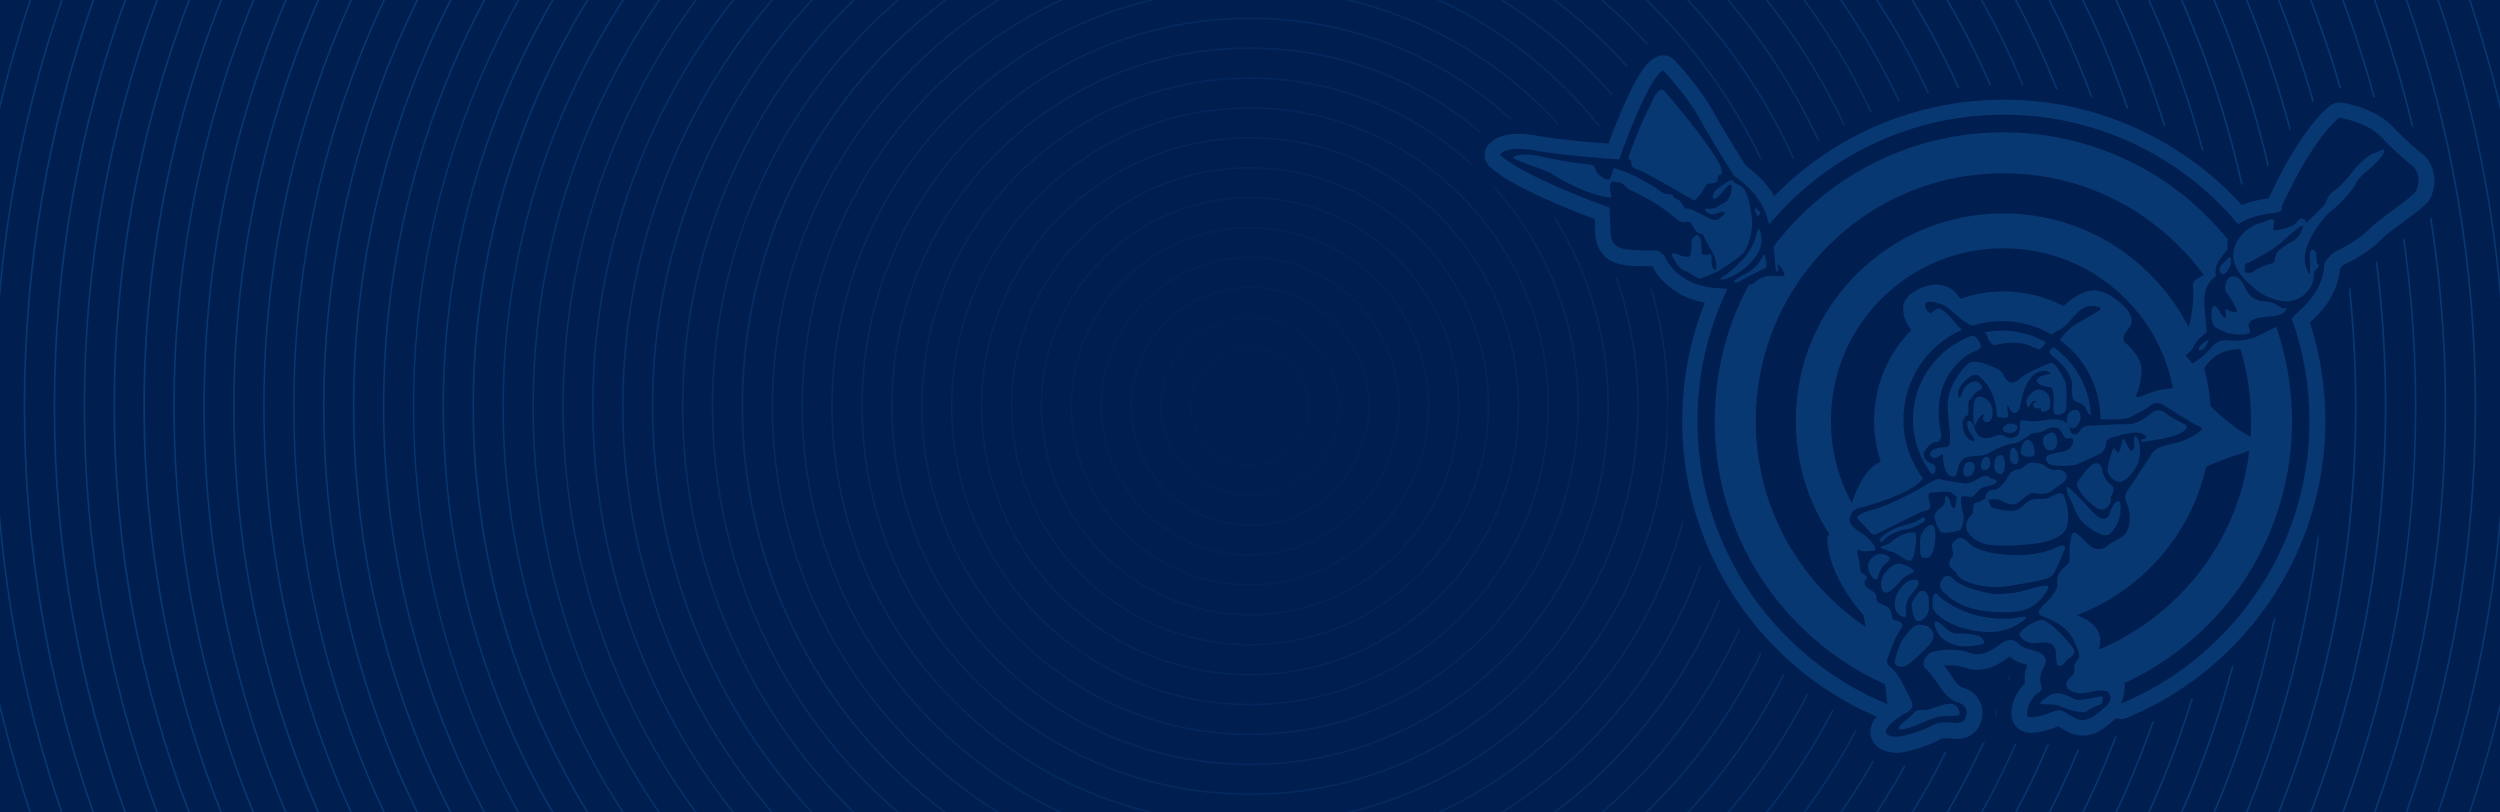 <?xml version="1.0" encoding="utf-8"?>
<!-- Generator: Adobe Illustrator 27.8.1, SVG Export Plug-In . SVG Version: 6.00 Build 0)  -->
<svg version="1.1" id="Layer_1" xmlns="http://www.w3.org/2000/svg" xmlns:xlink="http://www.w3.org/1999/xlink" x="0px" y="0px"
	 viewBox="0 0 1600 520" style="enable-background:new 0 0 1600 520;" xml:space="preserve">
<style type="text/css">
	.st0{fill:#011E51;}
	.st1{fill:url(#SVGID_1_);}
	.st2{fill:#083872;}
</style>
<rect class="st0" width="1600" height="520"/>
<radialGradient id="SVGID_1_" cx="800" cy="260" r="594.811" gradientUnits="userSpaceOnUse">
	<stop  offset="0" style="stop-color:#011E51"/>
	<stop  offset="1" style="stop-color:#083872"/>
</radialGradient>
<path class="st1" d="M800,164.3c-52.8,0-95.7,42.9-95.7,95.7c0,52.8,42.9,95.7,95.7,95.7s95.7-42.9,95.7-95.7
	C895.7,207.2,852.8,164.3,800,164.3z M800,354.7c-52.2,0-94.7-42.5-94.7-94.7c0-52.2,42.5-94.7,94.7-94.7s94.7,42.5,94.7,94.7
	C894.7,312.2,852.2,354.7,800,354.7z M800,145.2c-63.3,0-114.8,51.5-114.8,114.8c0,63.3,51.5,114.8,114.8,114.8
	c63.3,0,114.8-51.5,114.8-114.8C914.8,196.7,863.3,145.2,800,145.2z M800,373.8c-62.8,0-113.8-51.1-113.8-113.8
	S737.2,146.2,800,146.2S913.8,197.2,913.8,260S862.8,373.8,800,373.8z M1048.8,260c0-66.5-25.9-128.9-72.9-175.9
	c-47-47-109.5-72.9-175.9-72.9c-66.5,0-128.9,25.9-175.9,72.9c-47,47-72.9,109.5-72.9,175.9c0,66.5,25.9,128.9,72.9,175.9
	s109.5,72.9,175.9,72.9c66.5,0,128.9-25.9,175.9-72.9S1048.8,326.5,1048.8,260z M800,507.8c-66.2,0-128.4-25.8-175.2-72.6
	c-46.8-46.8-72.6-109-72.6-175.2S578,131.6,624.8,84.8C671.6,38,733.8,12.2,800,12.2S928.4,38,975.2,84.8s72.6,109,72.6,175.2
	s-25.8,128.4-72.6,175.2C928.4,482,866.2,507.8,800,507.8z M800,183.4c-42.2,0-76.6,34.3-76.6,76.6s34.3,76.6,76.6,76.6
	s76.6-34.3,76.6-76.6S842.2,183.4,800,183.4z M800,335.6c-41.7,0-75.6-33.9-75.6-75.6s33.9-75.6,75.6-75.6
	c41.7,0,75.6,33.9,75.6,75.6S841.7,335.6,800,335.6z M962.4,97.6C919,54.2,861.4,30.3,800,30.3S681,54.2,637.6,97.6
	C594.2,141,570.3,198.6,570.3,260c0,61.4,23.9,119,67.3,162.4c43.4,43.4,101.1,67.3,162.4,67.3s119-23.9,162.4-67.3
	s67.3-101.1,67.3-162.4C1029.7,198.6,1005.8,141,962.4,97.6z M961.7,421.7c-43.2,43.2-100.6,67-161.7,67s-118.5-23.8-161.7-67
	c-43.2-43.2-67-100.6-67-161.7s23.8-118.5,67-161.7c43.2-43.2,100.6-67,161.7-67s118.5,23.8,161.7,67s67,100.6,67,161.7
	S1004.9,378.5,961.7,421.7z M597.7,462.3C622,486.6,650,506,680.3,520h-2.4c-29.7-14-57-33.1-80.9-57
	c-54.2-54.2-84.1-126.3-84.1-203S542.8,111.2,597,57c23.9-23.9,51.2-43,80.9-57h2.4C650,14,622,33.4,597.7,57.7
	c-54,54-83.8,125.9-83.8,202.3S543.7,408.3,597.7,462.3z M800,126c-73.9,0-134,60.1-134,134s60.1,134,134,134s134-60.1,134-134
	S873.9,126,800,126z M800,393c-73.3,0-133-59.7-133-133c0-73.3,59.7-133,133-133c73.3,0,133,59.7,133,133
	C933,333.3,873.3,393,800,393z M989.5,449.5c-34.8,34.8-77.6,58.9-124.2,70.5h-4.3c48-11.2,92.1-35.5,127.8-71.2
	c50.4-50.4,78.2-117.5,78.2-188.8c0-71.3-27.8-138.4-78.2-188.8C953,35.5,909,11.2,860.9,0h4.3c46.6,11.6,89.4,35.7,124.2,70.5
	c50.6,50.6,78.5,117.9,78.5,189.5S1040.1,398.9,989.5,449.5z M800,68.6c-105.5,0-191.4,85.9-191.4,191.4
	c0,105.5,85.9,191.4,191.4,191.4c105.5,0,191.4-85.9,191.4-191.4C991.4,154.5,905.5,68.6,800,68.6z M800,450.4
	c-105,0-190.4-85.4-190.4-190.4C609.6,155,695,69.6,800,69.6c105,0,190.4,85.4,190.4,190.4C990.4,365,905,450.4,800,450.4z
	 M800,106.9c-84.4,0-153.1,68.7-153.1,153.1c0,84.4,68.7,153.1,153.1,153.1c84.4,0,153.1-68.7,153.1-153.1
	C953.1,175.6,884.4,106.9,800,106.9z M800,412.1c-83.9,0-152.1-68.2-152.1-152.1S716.1,107.9,800,107.9S952.1,176.1,952.1,260
	S883.9,412.1,800,412.1z M800,87.7c-95,0-172.3,77.3-172.3,172.3S705,432.3,800,432.3S972.3,355,972.3,260S895,87.7,800,87.7z
	 M800,431.3c-94.4,0-171.3-76.8-171.3-171.3c0-94.4,76.8-171.3,171.3-171.3c94.4,0,171.3,76.8,171.3,171.3
	C971.3,354.4,894.4,431.3,800,431.3z M800,49.5c-116.1,0-210.5,94.4-210.5,210.5c0,116.1,94.5,210.5,210.5,210.5
	s210.5-94.4,210.5-210.5C1010.5,143.9,916.1,49.5,800,49.5z M800,469.5c-115.5,0-209.5-94-209.5-209.5S684.5,50.5,800,50.5
	s209.5,94,209.5,209.5S915.5,469.5,800,469.5z M1431.6,260c0,85.3-16.7,168-49.6,245.9c-2,4.7-4.1,9.5-6.2,14.1h-1.1
	c2.2-4.8,4.3-9.7,6.4-14.5c32.9-77.7,49.6-160.3,49.6-245.5c0-85.1-16.7-167.7-49.6-245.5c-2.1-4.9-4.2-9.7-6.4-14.5h1.1
	c2.1,4.7,4.2,9.4,6.2,14.1C1414.9,92,1431.6,174.7,1431.6,260z M218.9,505.5c2.1,4.9,4.2,9.7,6.4,14.5h-1.1
	c-2.1-4.7-4.2-9.4-6.2-14.1C185.1,428,168.4,345.3,168.4,260c0-85.3,16.7-168,49.6-245.9c2-4.7,4.1-9.5,6.2-14.1h1.1
	c-2.2,4.8-4.3,9.7-6.4,14.5C186,92.3,169.4,174.9,169.4,260C169.4,345.1,186,427.7,218.9,505.5z M236.6,498c3.1,7.4,6.4,14.7,9.8,22
	h-1.1c-3.3-7.1-6.6-14.3-9.6-21.6c-31.9-75.5-48.1-155.7-48.1-238.4c0-82.7,16.2-162.9,48.1-238.4c3.1-7.3,6.3-14.5,9.6-21.6h1.1
	c-3.4,7.2-6.7,14.6-9.8,22c-31.9,75.4-48.1,155.5-48.1,238C188.5,342.6,204.7,422.6,236.6,498z M1412.5,260
	c0,82.7-16.2,162.9-48.1,238.4c-3.1,7.3-6.3,14.5-9.6,21.6h-1.1c3.4-7.2,6.7-14.6,9.8-22c31.9-75.4,48.1-155.5,48.1-238
	c0-82.6-16.2-162.6-48.1-238c-3.1-7.4-6.4-14.7-9.8-22h1.1c3.3,7.1,6.6,14.3,9.6,21.6C1396.3,97.1,1412.5,177.3,1412.5,260z
	 M201.3,512.9c1,2.4,2,4.7,3,7.1h-1.1c-1-2.2-1.9-4.5-2.9-6.7c-33.9-80.2-51.1-165.5-51.1-253.3c0-87.9,17.2-173.1,51.1-253.3
	c0.9-2.2,1.9-4.5,2.9-6.7h1.1c-1,2.4-2,4.7-3,7.1c-33.9,80.1-51.1,165.2-51.1,252.9C150.2,347.7,167.4,432.8,201.3,512.9z
	 M800,202.6c-31.7,0-57.4,25.8-57.4,57.4c0,31.7,25.8,57.4,57.4,57.4c31.7,0,57.4-25.8,57.4-57.4C857.4,228.3,831.7,202.6,800,202.6
	z M800,316.4c-31.1,0-56.4-25.3-56.4-56.4s25.3-56.4,56.4-56.4s56.4,25.3,56.4,56.4S831.1,316.4,800,316.4z M1450.8,260
	c0,87.9-17.2,173.1-51.1,253.3c-0.9,2.2-1.9,4.5-2.9,6.7h-1.1c1-2.4,2-4.7,3-7.1c33.9-80.1,51.1-165.2,51.1-252.9
	c0-87.7-17.2-172.8-51.1-252.9c-1-2.4-2-4.7-3-7.1h1.1c1,2.2,1.9,4.5,2.9,6.7C1433.6,86.9,1450.8,172.1,1450.8,260z M19.9,0
	C12.2,23,5.6,46.4,0,70v-4.3C5.4,43.5,11.7,21.6,18.9,0H19.9z M1580.1,520c7.7-23,14.3-46.4,19.9-70v4.3
	c-5.4,22.1-11.7,44-18.9,65.6H1580.1z M1560.9,0c20,58.3,33,118.6,39.1,180.1v11c-5.5-65.4-18.9-129.3-40.1-191.1H1560.9z
	 M1393.4,260c0,80.1-15.7,157.8-46.6,231c-4.2,9.8-8.6,19.5-13.2,29h-1.1c4.7-9.7,9.2-19.5,13.4-29.4c30.9-73,46.5-150.6,46.5-230.6
	c0-80-15.7-157.5-46.5-230.6c-4.2-10-8.7-19.8-13.4-29.4h1.1c4.6,9.5,9.1,19.2,13.2,29C1377.7,102.2,1393.4,179.9,1393.4,260z
	 M557.1,502.9c5.9,5.9,12.1,11.6,18.4,17.1h-1.5c-6-5.2-11.9-10.7-17.6-16.4C491.3,438.5,455.5,352,455.5,260
	c0-92,35.8-178.5,100.9-243.6c5.7-5.7,11.6-11.1,17.6-16.4h1.5c-6.3,5.5-12.4,11.1-18.4,17.1C492.2,82,456.5,168.2,456.5,260
	S492.2,438,557.1,502.9z M611.2,448.8C647,484.5,691,508.8,739.1,520h-4.3c-46.6-11.6-89.4-35.7-124.2-70.5
	C559.9,398.9,532,331.6,532,260s27.9-138.9,78.5-189.5C645.4,35.7,688.1,11.6,734.7,0h4.3C691,11.2,647,35.5,611.2,71.2
	C560.8,121.6,533,188.7,533,260C533,331.3,560.8,398.3,611.2,448.8z M800,221.7c-21.1,0-38.3,17.2-38.3,38.3s17.2,38.3,38.3,38.3
	s38.3-17.2,38.3-38.3S821.1,221.7,800,221.7z M800,297.3c-20.6,0-37.3-16.7-37.3-37.3c0-20.6,16.7-37.3,37.3-37.3
	c20.6,0,37.3,16.7,37.3,37.3C837.3,280.6,820.6,297.3,800,297.3z M1144.5,260c0,92-35.8,178.5-100.9,243.6
	c-5.7,5.7-11.6,11.1-17.6,16.4h-1.5c6.3-5.5,12.4-11.1,18.4-17.1c64.9-64.9,100.6-151.2,100.6-242.9c0-91.8-35.7-178-100.6-242.9
	c-5.9-5.9-12.1-11.6-18.4-17.1h1.5c6,5.2,11.9,10.7,17.6,16.4C1108.7,81.5,1144.5,168,1144.5,260z M271.8,483.1
	c5.3,12.5,11,24.8,17.2,36.9h-1.1c-6.1-11.9-11.7-24.1-17-36.5c-29.9-70.8-45.1-146-45.1-223.5c0-77.5,15.2-152.7,45.1-223.5
	c5.2-12.4,10.9-24.6,17-36.5h1.1c-6.1,12.1-11.9,24.3-17.2,36.9c-29.9,70.7-45,145.7-45,223.1S241.9,412.5,271.8,483.1z M1374.2,260
	c0,77.5-15.2,152.7-45.1,223.5c-5.2,12.4-10.9,24.6-17,36.5h-1.1c6.1-12.1,11.9-24.3,17.2-36.9c29.9-70.7,45-145.7,45-223.1
	c0-77.4-15.2-152.5-45-223.1c-5.3-12.5-11-24.8-17.2-36.9h1.1c6.1,11.9,11.7,24.1,17,36.5C1359,107.3,1374.2,182.5,1374.2,260z
	 M543.6,516.4c1.2,1.2,2.4,2.4,3.6,3.6h-1.4c-1-1-2-1.9-2.9-2.8c-33.4-33.4-59.6-72.3-77.9-115.6c-19-44.8-28.6-92.5-28.6-141.6
	s9.6-96.7,28.6-141.6c18.3-43.3,44.5-82.2,77.9-115.6c1-1,1.9-1.9,2.9-2.8h1.4c-1.2,1.2-2.4,2.4-3.6,3.6
	c-33.3,33.3-59.5,72.1-77.7,115.3c-18.9,44.7-28.5,92.2-28.5,141.2s9.6,96.5,28.5,141.2C484.1,444.4,510.2,483.1,543.6,516.4z
	 M254.2,490.6c4.2,10,8.7,19.8,13.4,29.4h-1.1c-4.6-9.5-9.1-19.2-13.2-29c-30.9-73.2-46.6-150.9-46.6-231
	c0-80.1,15.7-157.8,46.6-231c4.2-9.8,8.6-19.5,13.2-29h1.1c-4.7,9.7-9.2,19.5-13.4,29.4c-30.9,73-46.5,150.6-46.5,230.6
	C207.6,340,223.3,417.5,254.2,490.6z M1135.1,401.6c-18.3,43.3-44.5,82.2-77.9,115.6c-1,1-1.9,1.9-2.9,2.8h-1.4
	c1.2-1.2,2.4-2.4,3.6-3.6c33.3-33.3,59.5-72.1,77.7-115.3c18.9-44.7,28.5-92.2,28.5-141.2s-9.6-96.5-28.5-141.2
	c-18.3-43.2-44.4-82-77.7-115.3c-1.2-1.2-2.4-2.4-3.6-3.6h1.4c1,1,2,1.9,2.9,2.8c33.4,33.4,59.6,72.3,77.9,115.6
	c19,44.8,28.6,92.5,28.6,141.6S1154.1,356.7,1135.1,401.6z M1016.5,476.5c-16.7,16.7-35,31.2-54.5,43.5h-1.9
	c20-12.4,38.7-27.1,55.7-44.2c57.7-57.7,89.4-134.3,89.4-215.8s-31.8-158.2-89.4-215.8c-17-17-35.7-31.8-55.7-44.2h1.9
	c19.5,12.2,37.8,26.7,54.5,43.5c57.8,57.8,89.7,134.7,89.7,216.5C1106.2,341.8,1074.4,418.7,1016.5,476.5z M1508.2,260
	c0,89.9-16.6,177.3-49.3,260h-1.1c32.7-82.7,49.3-170.1,49.3-260c0-89.9-16.6-177.3-49.3-260h1.1
	C1491.6,82.7,1508.2,170.1,1508.2,260z M92.8,260c0,89.9,16.6,177.3,49.3,260h-1.1c-32.7-82.7-49.3-170.1-49.3-260
	c0-89.9,16.6-177.3,49.3-260h1.1C109.4,82.7,92.8,170.1,92.8,260z M73.7,260c0,89.8,16.1,177.1,47.9,260h-1.1
	c-31.8-82.9-47.9-170.2-47.9-260c0-89.8,16.1-177.1,47.9-260h1.1C89.8,82.9,73.7,170.2,73.7,260z M1527.3,260
	c0,89.8-16.1,177.1-47.9,260h-1.1c31.8-82.9,47.9-170.2,47.9-260c0-89.8-16.1-177.1-47.9-260h1.1
	C1511.2,82.9,1527.3,170.2,1527.3,260z M1489.1,260c0,90-17.1,177.5-50.7,260h-1.1c33.7-82.5,50.8-170,50.8-260
	c0-90-17.1-177.5-50.8-260h1.1C1472,82.5,1489.1,170,1489.1,260z M111.9,260c0,90,17.1,177.5,50.8,260h-1.1
	c-33.7-82.5-50.7-170-50.7-260S128,82.5,161.7,0h1.1C129,82.5,111.9,170,111.9,260z M131.1,260c0,90.2,17.6,177.6,52.4,260h-1.1
	c-34.7-82.4-52.3-169.8-52.3-260c0-90.2,17.6-177.6,52.3-260h1.1C148.7,82.4,131.1,169.8,131.1,260z M54.5,260
	c0,89.7,15.7,177,46.6,260h-1.1c-30.9-83-46.5-170.3-46.5-260c0-89.7,15.6-177,46.5-260h1.1C70.2,83,54.5,170.3,54.5,260z
	 M1311.5,476.1c-6.3,15-13.3,29.7-20.9,43.9h-1.1c7.7-14.4,14.7-29.2,21.1-44.3c28.9-68.3,43.5-140.9,43.5-215.7
	c0-74.8-14.6-147.4-43.5-215.7c-6.4-15.1-13.4-29.9-21.1-44.3h1.1c7.6,14.3,14.5,28.9,20.9,43.9c28.9,68.4,43.6,141.1,43.6,216.1
	C1355.1,334.9,1340.4,407.6,1311.5,476.1z M1469.9,260c0,90.2-17.6,177.6-52.3,260h-1.1c34.8-82.4,52.4-169.8,52.4-260
	c0-90.2-17.6-177.6-52.4-260h1.1C1452.3,82.4,1469.9,169.8,1469.9,260z M1565.6,260c0,89.6-15.2,176.9-45.3,260h-1.1
	c30.1-83.1,45.3-170.4,45.3-260s-15.2-176.9-45.3-260h1.1C1550.4,83.1,1565.6,170.4,1565.6,260z M0,328.9
	C5.5,394.2,18.9,458.2,40.1,520h-1.1C19.1,461.7,6,401.4,0,339.9V328.9z M1546.5,260c0,89.7-15.6,177-46.5,260h-1.1
	c30.9-83,46.6-170.3,46.6-260c0-89.7-15.7-177-46.6-260h1.1C1530.8,83,1546.5,170.3,1546.5,260z M0,450c5.6,23.6,12.2,46.9,19.9,70
	h-1.1C11.7,498.4,5.4,476.5,0,454.4V450z M1600,65.6V70c-5.6-23.6-12.2-46.9-19.9-70h1.1C1588.3,21.6,1594.6,43.5,1600,65.6z
	 M40.1,0C18.9,61.8,5.5,125.8,0,191.1v-11C6,118.6,19.1,58.3,39.1,0H40.1z M1559.9,520c21.2-61.8,34.6-125.8,40.1-191.1v11
	c-6,61.5-19.1,121.8-39.1,180.1H1559.9z M289.5,475.7c6.4,15.1,13.4,29.9,21.1,44.3h-1.1c-7.6-14.3-14.5-28.9-20.9-43.9
	c-28.9-68.4-43.6-141.1-43.6-216.1c0-74.9,14.7-147.6,43.6-216.1c6.3-15,13.3-29.7,20.9-43.9h1.1c-7.7,14.4-14.7,29.2-21.1,44.3
	c-28.9,68.3-43.5,140.9-43.5,215.7C245.9,334.8,260.6,407.4,289.5,475.7z M35.4,260c0,89.6,15.2,176.9,45.3,260h-1.1
	c-30.1-83.1-45.3-170.4-45.3-260c0-89.6,15.2-176.9,45.3-260h1.1C50.6,83.1,35.4,170.4,35.4,260z M16.2,260
	c0,89.5,14.8,176.7,44.1,260h-1.1c-29.3-83.3-44.1-170.5-44.1-260c0-89.5,14.8-176.7,44.1-260h1.1C31.1,83.3,16.2,170.5,16.2,260z
	 M1584.8,260c0,89.5-14.8,176.7-44.1,260h-1.1c29.3-83.3,44.1-170.5,44.1-260c0-89.5-14.8-176.7-44.1-260h1.1
	C1569.9,83.3,1584.8,170.5,1584.8,260z M1223.3,438.8c-12.1,28.7-27,55.8-44.5,81.2h-1.2c17.6-25.5,32.6-52.8,44.8-81.6
	c23.9-56.5,36-116.5,36-178.4s-12.1-121.9-36-178.4c-12.2-28.8-27.2-56.1-44.8-81.6h1.2c17.5,25.4,32.3,52.5,44.5,81.2
	c24,56.6,36.1,116.8,36.1,178.8S1247.2,382.2,1223.3,438.8z M1170.4,416.5c-16,37.7-37.4,72.4-63.8,103.5h-1.3
	c26.6-31.2,48.2-66,64.2-103.9c20.9-49.4,31.5-101.9,31.5-156.1s-10.6-106.6-31.5-156.1c-16-37.9-37.6-72.8-64.2-103.9h1.3
	c26.4,31.1,47.9,65.8,63.8,103.5c21,49.6,31.6,102.2,31.6,156.5S1191.3,366.9,1170.4,416.5z M430.6,416.1
	c16,37.9,37.6,72.8,64.2,103.9h-1.3c-26.4-31.1-47.9-65.8-63.8-103.5c-21-49.6-31.6-102.2-31.6-156.5s10.6-106.9,31.6-156.5
	C445.6,65.8,467,31.1,493.5,0h1.3c-26.6,31.2-48.2,66-64.2,103.9c-20.9,49.4-31.5,101.9-31.5,156.1S409.7,366.6,430.6,416.1z
	 M1152.7,409c-17.4,41-41.5,78.3-71.8,111h-1.4c30.5-32.8,54.8-70.2,72.2-111.4c19.9-47.1,30-97.1,30-148.6s-10.1-101.5-30-148.6
	c-17.4-41.2-41.7-78.6-72.2-111.4h1.4c30.3,32.7,54.4,69.9,71.8,111c20,47.2,30.1,97.3,30.1,149S1172.7,361.8,1152.7,409z
	 M1188,423.9c-14.6,34.6-33.6,66.8-56.7,96.1h-1.3c23.2-29.4,42.4-61.7,57.1-96.5c21.9-51.8,33-106.8,33-163.5s-11.1-111.7-33-163.5
	c-14.7-34.8-33.8-67.1-57.1-96.5h1.3c23.1,29.3,42.1,61.5,56.7,96.1c22,51.9,33.1,107.1,33.1,163.9S1210,372,1188,423.9z
	 M412.9,423.5c14.7,34.8,33.8,67.1,57.1,96.5h-1.3c-23.1-29.3-42.1-61.5-56.7-96.1C390,372,378.9,316.8,378.9,260S390,148,412,96.1
	c14.6-34.6,33.6-66.8,56.7-96.1h1.3c-23.2,29.4-42.4,61.7-57.1,96.5c-21.9,51.8-33,106.8-33,163.5S391,371.7,412.9,423.5z
	 M395.3,431c13.4,31.7,30.4,61.5,50.7,89h-1.2c-20.1-27.4-37-57.1-50.3-88.6c-23-54.3-34.6-111.9-34.6-171.4s11.6-117.1,34.6-171.4
	c13.4-31.6,30.2-61.2,50.3-88.6h1.2c-20.3,27.5-37.2,57.3-50.7,89c-22.9,54.1-34.5,111.7-34.5,171S372.4,376.8,395.3,431z
	 M448.2,408.6c17.4,41.2,41.7,78.6,72.2,111.4h-1.4c-30.3-32.7-54.4-69.9-71.8-111c-20-47.2-30.1-97.3-30.1-149s10.1-101.8,30.1-149
	c17.4-41,41.5-78.3,71.8-111h1.4c-30.5,32.8-54.8,70.2-72.2,111.4c-19.9,47.1-30,97.1-30,148.6S428.3,361.5,448.2,408.6z
	 M570.6,489.4c11.1,11.1,22.9,21.3,35.3,30.6h-1.7c-12-9.1-23.5-19.1-34.4-29.9c-61.5-61.5-95.3-143.2-95.3-230.1
	s33.8-168.6,95.3-230.1C580.8,19.1,592.3,9.1,604.3,0h1.7c-12.4,9.3-24.2,19.5-35.3,30.6c-61.3,61.3-95,142.7-95,229.4
	C475.6,346.6,509.4,428.1,570.6,489.4z M1293.8,468.6c-7.5,17.6-15.8,34.8-25,51.4h-1.1c9.3-16.7,17.7-34,25.3-51.8
	c27.9-65.9,42-136,42-208.2s-14.1-142.3-42-208.2c-7.5-17.8-15.9-35-25.3-51.8h1.1c9.2,16.6,17.6,33.8,25,51.4
	c27.9,66.1,42.1,136.3,42.1,208.6C1335.9,332.4,1321.8,402.5,1293.8,468.6z M1030.1,490.1c-10.9,10.9-22.3,20.8-34.4,29.9h-1.7
	c12.4-9.3,24.2-19.5,35.3-30.6c61.3-61.3,95-142.7,95-229.4c0-86.6-33.7-168.1-95-229.4c-11.1-11.1-22.9-21.3-35.3-30.6h1.7
	c12,9.1,23.5,19.1,34.4,29.9c61.5,61.5,95.3,143.2,95.3,230.1S1091.5,428.6,1030.1,490.1z M584.2,475.8c17,17,35.7,31.8,55.7,44.2
	H638c-19.5-12.2-37.8-26.7-54.5-43.5c-57.8-57.8-89.7-134.7-89.7-216.5c0-81.8,31.9-158.7,89.7-216.5c16.7-16.7,35-31.2,54.5-43.5
	h1.9c-20,12.4-38.7,27.1-55.7,44.2c-57.7,57.7-89.4,134.3-89.4,215.8S526.5,418.2,584.2,475.8z M1258.5,453.7
	c-9.7,23-21.1,45.2-34.1,66.3h-1.2c13.1-21.2,24.5-43.5,34.3-66.7c25.9-61.2,39-126.3,39-193.3s-13.1-132.1-39-193.3
	c-9.8-23.2-21.3-45.4-34.3-66.7h1.2c13,21.1,24.3,43.3,34.1,66.3c26,61.4,39.1,126.5,39.1,193.7
	C1297.7,327.2,1284.5,392.4,1258.5,453.7z M324.7,460.8c8.7,20.5,18.6,40.2,29.7,59.2h-1.2c-11-18.9-20.8-38.5-29.4-58.8
	c-26.9-63.7-40.6-131.4-40.6-201.2c0-69.8,13.7-137.4,40.6-201.2c8.6-20.3,18.4-39.9,29.4-58.8h1.2c-11.1,19-21,38.8-29.7,59.2
	c-26.9,63.6-40.5,131.1-40.5,200.8S297.8,397.2,324.7,460.8z M307.1,468.2c7.5,17.8,15.9,35,25.3,51.8h-1.1
	c-9.2-16.6-17.6-33.8-25-51.4c-27.9-66.1-42.1-136.3-42.1-208.6c0-72.4,14.2-142.5,42.1-208.6c7.5-17.6,15.8-34.8,25-51.4h1.1
	c-9.3,16.7-17.7,34-25.3,51.8c-27.9,65.9-42,136-42,208.2S279.2,402.3,307.1,468.2z M1276.2,461.2c-8.6,20.3-18.4,39.9-29.4,58.8
	h-1.2c11.1-19,21-38.8,29.7-59.2c26.9-63.6,40.5-131.1,40.5-200.8s-13.6-137.2-40.5-200.8c-8.7-20.5-18.6-40.2-29.7-59.2h1.2
	c11,18.9,20.8,38.5,29.4,58.8c26.9,63.7,40.6,131.4,40.6,201.2C1316.8,329.8,1303.1,397.4,1276.2,461.2z M342.4,453.3
	c9.8,23.2,21.3,45.4,34.3,66.7h-1.2c-13-21.1-24.3-43.3-34.1-66.3c-26-61.4-39.1-126.5-39.1-193.7c0-67.2,13.2-132.4,39.1-193.7
	c9.7-23,21.1-45.2,34.1-66.3h1.2c-13.1,21.2-24.5,43.5-34.3,66.7c-25.9,61.2-39,126.3-39,193.3S316.5,392.1,342.4,453.3z
	 M1240.9,446.3c-10.9,25.8-24,50.4-39.1,73.7h-1.2c15.2-23.4,28.4-48.2,39.4-74.1c24.9-58.9,37.5-121.4,37.5-185.9
	s-12.6-127-37.5-185.9c-11-26-24.1-50.7-39.4-74.1h1.2c15.1,23.3,28.2,47.9,39.1,73.7c25,59,37.6,121.7,37.6,186.3
	C1278.5,324.6,1265.9,387.3,1240.9,446.3z M1003,463c-23.9,23.9-51.2,43-80.9,57h-2.4c30.3-14,58.3-33.4,82.6-57.7
	c54-54,83.8-125.9,83.8-202.3s-29.8-148.3-83.8-202.3C978,33.4,950,14,919.7,0h2.4c29.7,14,57,33.1,80.9,57
	c54.2,54.2,84.1,126.3,84.1,203C1087.1,336.7,1057.2,408.8,1003,463z M377.7,438.4c12.2,28.8,27.2,56.1,44.8,81.6h-1.2
	c-17.5-25.4-32.3-52.5-44.5-81.2c-24-56.6-36.1-116.8-36.1-178.8s12.1-122.2,36.1-178.8c12.1-28.7,27-55.8,44.5-81.2h1.2
	c-17.6,25.5-32.6,52.8-44.8,81.6c-23.9,56.5-36,116.5-36,178.4S353.7,381.9,377.7,438.4z M360,445.9c11,26,24.1,50.7,39.4,74.1h-1.2
	c-15.1-23.3-28.2-47.9-39.1-73.7c-25-59-37.6-121.7-37.6-186.3c0-64.6,12.7-127.3,37.6-186.3c10.9-25.8,24-50.4,39.1-73.7h1.2
	C384.2,23.4,371,48.2,360,74.1C335.1,133,322.5,195.5,322.5,260S335.1,387,360,445.9z M1205.6,431.4c-13.4,31.6-30.2,61.2-50.3,88.6
	h-1.2c20.3-27.5,37.2-57.3,50.7-89c22.9-54.1,34.5-111.7,34.5-171s-11.6-116.8-34.5-171c-13.4-31.7-30.4-61.5-50.7-89h1.2
	c20.1,27.4,37,57.1,50.3,88.6c23,54.3,34.6,111.9,34.6,171.4S1228.6,377.1,1205.6,431.4z"/>
<path class="st0" d="M1559.7,95.1c-0.9-1-1.8-2-2.9-2.9c-0.1-0.1-10.8-8.7-18.8-17.3c-13-14-34-17.8-38.1-18.4
	c-0.9-0.1-1.9-0.2-2.8-0.2c-3.9,0-7.7,1.2-10.9,3.4c-3.2,2.3-20,15.5-40.6,58.8c-2.6,0.5-5.5,1.1-8.5,2c-1-1.1-2.1-2.1-3.1-3.2
	c-19.7-19.7-42.7-35.2-68.3-46c-26.5-11.2-54.6-16.9-83.6-16.9s-57.1,5.7-83.6,16.9c-22.9,9.7-43.8,23.1-62,40
	c-4.7-5.5-9.5-9.6-12.9-12.1c-4.1-6.5-14-22.4-19.7-32.8c-8.7-15.9-24.2-32.6-26-34.4c-3.6-3.8-8.6-6-13.8-6c-2.9,0-5.9,0.7-8.5,2
	c-7.8,3.9-15,11.9-26.9,40c-2.1,5-4.1,9.9-5.7,14.1c-11.2-0.9-26.6-2.4-37-4.3c-5.2-1-10.1-1.5-14.4-1.5c-19.2,0-26.4,9.6-28.6,13.7
	c-4,7.5-2.5,16.8,3.6,22.6c12.6,12.1,44,25.5,64.9,33.6l0.1,2.5c-0.1,8.1,3.4,18.8,13.4,25.1c5.9,3.7,13.3,5.2,27,5.3
	c2.7,3.9,5.9,7.2,7.9,9.1c0.3,0.3,0.6,0.5,0.9,0.8c5.6,4.7,11.5,8.2,18,10.5c-7.7,22.4-11.6,45.8-11.6,69.8c0,29,5.7,57.1,16.9,83.6
	c10.8,25.6,26.3,48.6,46,68.3c17.1,17.1,36.7,31,58.2,41.5c-1.4,5.4-0.8,10.9,1.9,15.8c2.7,4.9,8.4,10.9,20.5,12
	c0.8,0.1,1.6,0.1,2.4,0.1c10.2,0,25.4-5.9,31.8-9.3c0.2,0,0.4,0,0.7,0c0.5,0,1,0,1.5,0.1c1.7,0.3,3.3,0.4,4.9,0.4
	c13.7,0,23.8-9.3,25.3-23.1c0.9-8.3-2.2-15.9-8-21.2c6.8-0.8,12.4-3.7,16.5-6.4c0.2,0.1,0.5,0.2,0.7,0.3c-0.1,0.9-0.1,1.8-0.1,2.7
	c-6,7.4-9.3,17.1-8.3,25.2c0.9,7.2,4.9,13.2,11.1,16.4c3.1,1.6,6.7,2.4,10.5,2.4c5.3,0,11.2-1.5,16.2-3.2c3.4,2,8.2,4.4,14.2,4.9
	c0.8,0.1,1.6,0.1,2.3,0.1c11.7,0,19.7-6.8,24.1-10.6c0.2,0,0.4,0,0.6,0c2.5,0,5-0.5,7.3-1.4c0,0,0.9-0.4,1.2-0.5
	c25.6-10.8,48.6-26.3,68.3-46c19.7-19.7,35.2-42.7,46-68.3c11.2-26.5,16.9-54.6,16.9-83.6c0-20.5-2.9-40.7-8.6-60.2
	c6-6,14.8-16.9,17.5-32.6c7.1-3.5,18.3-10.3,25.1-17.7c1.4-1.5,8.4-6.7,11.8-9.1c10-7.4,15.4-11.5,18.7-16.1
	c0.4-0.6,0.8-1.2,1.2-1.9C1568.2,121.9,1569.3,106.8,1559.7,95.1z"/>
<path class="st2" d="M1326.2,246c0,0-0.9,6.9,0.9,9.7c1.8,2.8,6.3,1.4,8.2,6.5c0.6,1.7,1.7,2.9,2.9,3.8c-0.8-18-10-33.8-23.7-43.7
	c-0.1,0-0.1,0.1-0.2,0.1c-1.1,0.6-3.4,1.3-2.3,3.7C1313.2,228.5,1324.7,234.5,1326.2,246z M1301.3,258.6c-0.3,1.1,0.5,2.4,1.8,2.8
	c0.7,0.2,1.4,0.1,1.9-0.2c0.4-0.2,0.9,0,1.1,0.5c0.2,0.6,0.4,1.2,0.5,1.8c0.5,0,0.9,0,1.4-0.1c5.6-0.4,4.4-6.7,3.6-9.3
	c-0.2-0.8-0.6-1.5-1.2-2.1c-1.4-1.5-4.6-4-8.2-2c-2.8,1.5-4.7,4.3-5.3,6.3c-0.4,1.4,0.3,3.3,1.3,4.6c1.1-2.3,2.8-4.9,4.7-4.3
	c0.2,0.1,0.7,0.3,0.6,0.4C1302.5,257.1,1301.6,257.7,1301.3,258.6z M1289.5,271.6c-3.8-1.6-6.3,0.9-6.3,0.9
	c-2.5,1.6-0.7,3.6-0.7,3.6c3.7,2.3,7.1,0,7.1,0S1293.3,273.2,1289.5,271.6z M1268.5,294.6c0,0-2,5.5,0.6,6c2.6,0.5,3.8-0.6,4.5-3.1
	c0.6-2.5-0.5-4.9-2-5.1C1270,292.2,1268.6,294.3,1268.5,294.6z M1259.8,295.7c-3,0.4-3.5,4.5-3.2,7.2c0.4,2.6,3,2.4,4.7,1.5
	s2.4-4.4,2.4-4.4C1264.7,297.5,1262.8,295.3,1259.8,295.7z M1269.2,267c-0.4,1.3,0.4,2.7,1.7,3.1c0.7,0.2,1.5,0.1,2.1-0.3
	c0,0,0,0,0,0c0.1-0.1,0.2-0.2,0.4-0.3c1.4-1.2,1.9-3.5,1.9-5.8c0.1-4.1-2.3-7.9-6.1-9.3c-1.3-0.5-2.7-0.7-3.8-0.3
	c-3.4,1.1-2.4,15.4-2.4,15.4c0.2,1.4,0.5,2.3,1.1,2.9c0.7-1.9,3.2-8,5.8-7c0.1,0.1,0.3,0.1,0.4,0.2
	C1269.8,265.9,1269.4,266.4,1269.2,267z M1232.2,378.7c-1.5-1.3-3.9,0-3.9,0s-4.6,5.5-4.8,8c-0.2,2.5,1.3,10.8,4,10.9
	c2.7,0.2,5.7-3.8,5.7-3.8c1.5-1.6,1.3-6.1,1.3-9.1S1233.7,380,1232.2,378.7z M1209.7,347.4c0,0-2.9,1.7-4.7,2c-4,0.9,1.6,2.5,6.6,4
	c2.7,0.8,9.6,7.2,11.8,5c2.2-2.2,2.9-12.3,2.9-12.3s0.8-5.1-1.5-5.3C1222.3,340.6,1217.5,340.9,1209.7,347.4z M1237.4,351.9
	c1.8-6.3,2.3-18.9-3-15.5c0,0-5.4,3.3-5.5,9.3c-0.1,6.1-0.3,11.1,1.7,11.2C1232.7,357.1,1235.6,358.2,1237.4,351.9z M1231.9,332.8
	c0.8-2-1.1-1.9-1.9-1.3c-0.9,0.8-3.8,2.8-11.7,4.8c-7.9,2-14,6.8-15,8.5c-1,1.8,1.1,3,2.5,0.7c1.4-2.3,9.5-6.3,14.3-6.8
	c3.7-0.4,8.1-2.9,10-4.1C1231,334.3,1231.6,333.6,1231.9,332.8z M1230.9,327.1c0,0,5.7-0.4,4.3-4.7s-1.6-7.6,1.4-7.3
	c3,0.3,11.2-1.6,13,0.6c1.8,2.2,2.8,1.2,2.6,3.2c-0.1,2-0.9,7.2-1.9,6.4c-1-0.8-1.9-1.9-2.1-4c-0.3-2.1-3-5.7-3.4-2.3
	c0,0,0.5,3.2-1.4,4.9c-1.9,1.8-5.3,3.4-5.3,6.4c0,3,2.8,9.7,4.6,10.5c1.8,0.8,11.9-0.4,12.7-2.8c0.9-2.4,2.1-7.4,1-9.5
	c-1-2-1.4-7.2-1.4-9.6c0-2.4,5.1-0.9,5.1-0.9s2.3,0.5,3.7-1.3s3.6-4.6,6.7-5.2c3.1-0.6,7-1.6,7.4-3.3s-3.6-1.5-4.4-2.5
	c-0.9-1-1.8-1.7-4.6-0.8c-2.8,0.9-7.2,5.3-12.5,4.4c-5.3-0.9-11.3-1.6-12.8-2.1s-3.1-1-5.6,0.1s-21.2,13.8-41.6,19.6
	c0,0-9.8,2.8-7.4,5.3c2.4,2.5,6.9,7.2,6.9,7.2s1.9,3.8,4.9,2.4C1204,340.5,1221.5,331.2,1230.9,327.1z M1238.7,300.7
	c-0.1-2.1-0.3-3.4-2.9-4.2c-2.5-0.8-6.4-4.5-3.7-8.2s3.6-5.4,8.9-5.7c0,0,2.1-2.2,1.1-6.2c-1-4-5.7-28.1,11.2-44.2
	c0,0,5-5.4,9.5-6.9c4.4-1.5,5.3-2.9,4.9-4.3c-0.4-1.4-2.2-5.2-4.9-6.2c-0.1,0-0.1-0.1-0.2-0.1c-22.3,7.7-38.3,28.9-38.3,53.8
	c0,13.2,4.5,25.4,12.1,35.1C1237.9,303,1238.8,302.1,1238.7,300.7z M1271.7,214.8c0.5,2.6,3,5.9,4.6,6.1c1.6,0.1,11-3.7,22.2,0
	c0,0,5.3,2.9,6.9,2.7c1.1-0.2,2.9-2.9,3.9-4.6c-8.3-4.7-17.8-7.4-28-7.4c-3.8,0-7.5,0.4-11.1,1.1
	C1271,213.4,1271.6,214.2,1271.7,214.8z M1283.2,296.7c-0.3-5.6-2.4-5.4-2.4-5.4c-3.6,0.1-4.4,3-4.5,6.4c-0.1,3.5,1.7,5.4,3.3,5.7
	C1281.3,303.8,1283.4,302.3,1283.2,296.7z M1286.6,288.6c-0.1,0.2-0.1,0.4-0.1,0.4S1286.5,288.8,1286.6,288.6z M1286.6,288.6
	c0-0.1,0.1-0.3,0.1-0.4C1286.9,286.7,1286.7,287.9,1286.6,288.6z M1312.3,318.1c-3.2,1.9-5.6,0.9-10.2,1.3
	c-4.7,0.4-6.3,4.5-10.9,6.8c-4.6,2.3-15.9-1.3-15.9-1.3c-2-0.6-1.1-2.1-3-4.7c0,0,0,0,0,0c0.7-0.2,1.5-0.6,1.5-0.6s4.9-0.6,8.1,1.3
	c3.2,1.9,7.2,2.5,9.4,1.1c2.2-1.3,7-7.2,10.9-6.4c3.9,0.8,8.7,0.9,11.9-2.1c3.2-3,8.9-5.1,8.7-8.5s-4.7-4.9-6.8-4.3
	c-2.1,0.6-6.4-1.3-7-2.5s-8.8-3-10.7-1.7c-1.8,1.3-4.7,3.7-6.5,3.8c-1.8,0.2-5.4,1.5-6.7,4.7c-1.3,3.2-5.7,8.3-8.7,8.5
	s-4.9,0.4-5.6,4.4c-0.1,0.5-0.1,0.9,0,1.3c-1.5-0.2-2.9,1.6-2.9,1.6c-0.1,0-4.7,0.9-4.9,2.3s0,5.6-1.7,7c-0.7,0.6-1.5,1.8-2.1,3
	c-1.2,2.4-1.2,5.2,0.3,7.5c1.6,2.5,4.5,5.5,9.8,7.2c10.2,3.2,34.3,0,34.3,0s17-2.1,19.3-10.8c2.3-8.7-1-17.6-2.3-20.1
	C1319.1,314.4,1315.5,316.2,1312.3,318.1z M1320.2,349.1c-2.7-0.5-10.2,6.9-32.6,6.1c-22.3-0.8-27.4-7.6-27.4-7.6s-4.6-5.1-7.5-2.8
	s-3.8,3.2-3.4,5.5c0.4,2.3,1.5,5.1-0.1,6.6c-1.6,1.5-2.4,3.8-0.9,6.1s3.8,2.5,4,4.2c0.2,1.7,4.5,4.4,5.7,4.7
	c1.3,0.4,13,6.1,29.9,2.8s24.2-3.2,26.9-8.3c2.7-5.1,6.4-14.4,6.4-14.4S1322.9,349.6,1320.2,349.1z M1295.6,378
	c-7.6,2.3-19.3,2.3-19.3,2.3c-24.6-4.5-25.7-10-27.8-11.2c-2.1-1.1-4.5-0.9-6.4,3.2c-1.9,4.2,2.6,7.4,2.6,7.4
	c12.3,12.5,33.3,12.9,46.1,11.7c12.8-1.1,20.1-13.4,20.1-15.7C1310.9,373.5,1303.2,375.7,1295.6,378z M1350.9,310.3
	c-3.9-2.9-5.2-7.8-5.5-9.8c-0.2-1-0.5-1.9-1.1-2.7c-4.3-5.6-12.2,7.5-14.6,10.5c-2.6,3.2,6.9,13.7,12.2,16.8
	c5.2,3.2,9.5-2.7,9.1-5.3c-0.6-3.2,1.1-2.3,1.6-5.7S1350.9,310.3,1350.9,310.3z M1355.2,320.8c-3.6,1.5-5.5,9.3-5.5,9.3
	s-2.4,3.7-6.7,0.8c-5-3.5-20.2-22.4-20.4-18.8c-0.1,2.3,1.2,5.2,2.2,7c0.7,1.3,1.3,2.6,1.8,4c1.3,3.4,4,9.5,7.7,12.5
	c5.3,4.2,11.2,7.8,14.6,6.8c1.5-0.4,3.3-2.5,4.7-4.7c2.2-3.4,3.5-7.3,3.6-11.4C1357.4,323.1,1357.1,320,1355.2,320.8z M1331.8,274.8
	c-1.5,2-2.1,3.9-5.3,2.9c-1.5-0.5-1.4-2.8-2.5-5c0.7,0.8,1.6,1.2,2.6,1.4c1.3,0.2,2.4-0.9,3.3-2.2c1.5-2.2,2.1-4.8,1.2-7.3
	c-0.4-1.2-1.1-2.2-2.4-2.3c-1-0.1-1.9,0.1-2.6,0.4c-1.7,0.8-2.8,2.3-3.1,4c-0.4,2.1-0.2,3.7,0.4,4.9c-1.5-1.9-4.4-3.4-10.9-3.3
	c0,0-8.7,1.8-12.9,1.3c-4.2-0.5-6.4-1.4-6.7,0.8c-0.3,2.1,0.5,7.3-2.8,9.1c-3.3,1.8-6.8,0-6.8,0s-1.6-2-5-0.9
	c-3.4,1.1-12.7,5.6-14.9-5.9c0,0-1.8-4.2-3.8-3.1c-1.1,0.6-0.6,3,0,4.8c0.5,1.4,1.2,2.6,2.1,3.7c0.9,1.1,1.9,2.6,1.8,3.8
	c-0.1,0.8-1,0.5-2,0c-2.3-1.3-4-3.4-4.7-5.9c-0.7-2.2-1.2-5-0.4-7.1c1.6-4,3.4-1.6,3.5-5.5c0.1-3.9-0.9-5.9,1.1-7.8
	c2-1.9,2.4-5,7.1-6.4c0,0,1.5-1.3-1.3-4c-2.8-2.8-8.1,0.3-10.1,4c-2,3.8-1.4,4.9-2.5,5.2c-1.1,0.3-1.9-4.3,1-8
	c2.9-3.7,8-8.3,11.2-5.8c3.2,2.4,11,10.1,11.5,24.8c0,1,0.8,1.7,1.7,1.8l1.6,0.1c3.3,0.3,3.9,0,4-1.6c0.1-1.6-1.5-8.7,0.4-5.2
	c1.9,3.5,2.5,4.2,4.5,3.7c2-0.5,3-4.9,3-4.9s2.9-23.7,16.7-21.8c0,0,4.9,1.6,1.3,2c-3.7,0.4-9,2.5-7.2,5.2c1.8,2.6,8.5,3.2,8.5,3.2
	s1.5-0.4,1.9,4.7c0.4,5-0.9,11.6,0.9,12.5c1.8,0.9,6.7,0,7.1-3.2s0.6-15.1-0.8-18.2c-1.4-3-6.3-12.5-9.2-11.4s-14.9,5.9-18.7,9.3
	c-3.8,3.4-6.6,4.3-9.1,1.8c-2.5-2.5-1.5-5.3-6.8-7.6s-14.4-6.8-18.8-2.5c-4.4,4.3-13,15.1-12.4,27.8c0.6,12.6,3.7,25.2-1.1,25.1
	c-4.8-0.1-9.5,1.4-10.1,3.7c-0.5,2.1,1.8,3.8,4,3c2.3-0.9,4.5-3.8,4.3-1c-0.3,2.8,1,10.7,4.2,12.4c3.2,1.6,4.3,0.4,5-3.3
	c0.8-3.7,2.3-7.6,6.3-8.5s10.9-0.4,14.6-2.9s10.9-5.4,14.9-5.8c4-0.4,10.7-5.7,10.7-5.7s-0.1-0.9,3.4-1.1c3.5-0.3,5.4-0.9,6.4-1.8
	s4.7-2.5,7.7-1.2c3,1.2,3.8,6.9,6.3,6.7c2.5-0.3,3.2-0.8,3.7,1.1c0.5,1.9-1.6,6.6-7.1,7.4s-9.7,2-10.1,3.3c-0.4,1.3,0.1,3.8,2.5,4.8
	c2.4,1,12.9,1.5,17.5-0.3s15.4-7.1,15.4-7.1s2.7-2.7,2.8-5.2c0.1-2.5,0.4-3.7,4-4.7c3.7-1,15.1-5,19.9-2.1c4.8,2.9-0.8,3.2-0.8,3.2
	s-2.7,2.4,2.7,1.4c5.4-1,17.1-2.1,23.3-6.1c6.2-3.9,0-5.5,0-5.5s-8.8-4.5-10.2-6s-5.7-3.6-8.3-1.6c-2.6,2.1-10.1,8.5-16.9,8.2
	c-6.8-0.3-20.3,1.1-23.1,0.9C1335.9,272.4,1333.3,272.8,1331.8,274.8z M1310.7,288.1c1.3,0.2,3.3,0.6,4.6-1.1
	c1.3-1.7,1.6-3.8,1.3-5.4c-0.3-1.5-1.3-7-6.2-3.7c0,0-3,1.1-3,3.8C1307.4,284.5,1309.5,287.9,1310.7,288.1z M1300.8,292.1
	c2.8-0.7,0.3-7.8,0.3-7.8s-2.1-3.8-4.2-2.8c-2.1,1-4.1,5.9-3.6,8.3C1293.7,292.1,1298,292.8,1300.8,292.1z M1289.1,297.1
	c2.7,0.8,2.8-3.2,2.6-5.7c-0.3-2.5-2-5-3.4-4.9c-0.9,0.1-1.3,0.9-1.5,1.6c0,0.3-0.1,0.6-0.2,1.1
	C1285.8,293.1,1286.4,296.3,1289.1,297.1z M1365.9,285.2c0.1,0.9-0.1,1.8-0.6,2.5c-0.6,0.8-1.5,1.2-2.7-0.7
	c-2.1-3.6-3.7-8.7-4.5-4.3c-0.8,4.5-2.1,9.5-3.8,5.7c-1.8-4.1-3,2-3,2s-3.6,9-2.1,12.4c1.5,3.4,5.2,6.1,8.2,5.6
	c3-0.6,8.5-6.3,10.8-11.7c2.3-5.5,1.6-13.9-0.4-16.6C1365.5,277.2,1365.6,281.4,1365.9,285.2z M1207.5,360.2c1-0.5,1.5-1.5,1.8-2.6
	c0.1-0.5-0.1-1-0.5-1.3c-4.8-3.4-8.5-1-8.5-1c-2.5,1.6-5.7,4.6-4.6,8.7c1.7,6.4,5.2,8.1,6,6C1202.2,368.4,1203.9,362,1207.5,360.2z
	 M1124.8,138.2c0.9,0.3,0.9,0,1.1-0.7c0.2-0.7,1-1.4,0.5-1.9c-0.5-0.5-1.8-1.4-2.4-2.3c-0.6-0.9-0.9-0.4-0.9,1
	C1123.2,134.3,1123.9,137.9,1124.8,138.2z M1525.6,97.5c-0.9,4.1-12.5,13.5-12.5,13.5s-4.7,4-5.6,6.9s-11.5,14.3-15.3,16.9
	c-3.8,2.6-22.5,24-15.7,37.6c0,0,1.5,5.7,1.9,1s-1.2-14,1.3-13.7c2.5,0.3,2.9,2.2,2.9,4.8s0,3.7,0.7,4.3c0.7,0.6,1.5,0.8,0,2.6
	c-1.5,1.8-2.4,1.9-2.4,3.9s0,10.2-9.7,15.7s-23.5-2.9-23.5-2.9s-17.8-11.3-18.4-23.5c-0.6-12.2,10.9-20.3,16.3-21.5
	c5.4-1.2,9.7-5.3,9.7-1s-1.6,5.1,0.7,5.3s11.6-2.6,13.2-4.4c1.6-1.8,3.1-4.4,5.3-2.8c2.2,1.6,1,2.9,1,2.9s10.3-9.6,12.3-12.3
	c2.1-2.8,1.5-6,6.2-8.8s14.1-15.1,14.1-15.1s7.3-7.8,10.6-8.5C1522.2,97.7,1526.5,93.4,1525.6,97.5z M1460.8,154.6
	c-5.3,5.1-20.7,13.2-22.8,13.9c-2.1,0.7-1,3.5-1.5,4.9c-0.4,1.3,4,2.1,6.2,0c2.2-2.1,10.3-4.8,11.3-4.8s1.5-0.9,1.8-2.4
	c0.3-1.5,1.2-3.8,1.2-3.8c0.5-1.5,4.8-5.3,9.6-7.6c4.7-2.4,6.6-6.8,7.3-9.7S1466.1,149.4,1460.8,154.6z M1043.2,102.5
	c1.2,0.5,0.8,1.4,1,3.2c0.2,1.8,2.8,2.3,6.2,3.7c3.4,1.4,31,17.2,32.6,18.2c1.6,1,2.4,0,2.4,0s4.6-4.8,5.6-7.7
	c1-2.9,3.9-2.4,5.6-2.7c1.7-0.3,3-1.3,2.8-2.9c-0.2-1.6,1-2.3,1-2.3c3.8,0,0-7,0-7c-6-12.4-30.9-41.9-35-46.6c-4.1-4.7-8.7,8-8.7,8
	c-6.8,12.2-14.2,33.3-14.2,33.3S1042,102.1,1043.2,102.5z M1460.4,197.2c-1.8-0.9-4.1-3.5-8.8-4.1s-5.1,0.3-10.3-2.9
	c-4.7-2.9-5-12.4-11.3-13.3c-5.2-0.7-7,7-5.3,9.9c1.8,2.9,9.4,12.9,5.9,13.1s-6.8-4-6.3-0.9s0.6,5.4-1.3,3.8
	c-1.9-1.6-4.1-7.9-6.3-6.9c-1.8,0.9-1.7,6.4-0.7,10.6c0.4,1.4,1.3,2.7,2.6,3.4c2.3,1.3,6.2,3.3,7.8,3.5c2.4,0.3,10.7,1.8,13.5-0.6
	c1.2-1-4.4-6.2,3.5-8.8c5.6-1.9,15.9-0.7,18.8-4.6C1465.1,195.6,1462.1,198.1,1460.4,197.2z M1116.9,160.4c1.1-2.3,5.8-11,4-23.3
	c-1.8-12.3-4.2-16.5-6.5-17.8c-2.3-1.3-4.7-2.4-5-3.1c-0.3-0.6-1.1-1.4-2.4-0.6s-8.9,5-10.1,7.8c-1.2,2.8-0.9,4.3,0.8,3.8
	c1.7-0.5,6.2-6.1,6.2-6.1s3.5-4.5,4.2-2.3c0.7,2.3-0.4,9-4.6,11c-4.2,2-5.9,4.3-10.6,3.8s1.1,3.2,1.1,3.2s1.9,0.8,4.1,0
	s4.2-1.5,5.1-1.1c0.9,0.5,0.9,1.4-0.3,2.1c-1.2,0.7-3.3,4.1-7,2.7c-3.7-1.4-13.2-6.9-15-6.9c-1.8,0-3.2-0.4-3.3-1.3
	c-0.1-0.9-2.1-3.7-3.3-4.3c-1.3-0.6-3.1-1.3-3.5-2.3c-0.5-1-0.5-1.5-2.2-1.4s-4-0.2-6.9-2.6s-17.3-10.5-22.8-12.2
	c-5.5-1.7-6.1-2.6-6.6-0.7c-0.5,1.9-1.4,6.6-3.6,6.1c-2-0.4-6.9-2.6-8.1-7.9c-0.2-0.7-0.8-1.3-1.5-1.4c-4.9-0.6-22.5-2.8-32.1-5.3
	c-11.3-3-19.3-0.4-18.7,0.6s9.8,4.4,9.8,4.4s13.7,4.5,16.2,6.6c2.5,2.1,22.7,13.2,34.9,14.3c0,0,2.3,0.8,2-0.8s-2.3-9.5,1.3-9.1
	c3.5,0.4,5.4,0.3,7.3,2.4s3.2,2.8,3.2,2.8s13.3,5.6,24.3,14c0,0,8.2,7.3,10,6.9c1.8-0.4,4.3-1.1,5.1,0.6s3.3,6.4,5.3,6.5
	c2,0.1,2.5,0.5,2.7,1.7s6,11,6,11s2.3,5.1,2.1,7.3c-0.3,2.2,0.1,4.1-0.9,3.2c-1-0.8-2-1.2-2.1-4.2c-0.1-3.1,0.3-6.1-1.4-5.8
	c-1.7,0.4-5,1.4-5.1-1.3c-0.1-2.7,0-8.6-1.3-9.6c-1.3-1.1-1.6-1.9-2.4-1.1c-0.8,0.8-2.6,1.4-2.7,4.3c-0.1,2.9,0.4,9.4-2.3,9.4
	c-2.7,0-4.5-0.7-5.9-1.4c-1.4-0.6-4.4-1.4-4.4,0c0,1.4,4,8.3,7.4,9.8c3.4,1.5,8.1,4.6,8.1,4.6s2,1.4,3.8,0.6c1.8-0.8,8.1-3,13-6.1
	C1107,169.1,1115.8,162.7,1116.9,160.4z M1128.3,163.6c-1.2,2.7-4.5,8.8-12.3,12.2c0,0-8.1,4.3-6,5c2.2,0.7,9-4.2,11.2-5
	c2.2-0.8,6.3-3.5,7.8-3.8c1.5-0.3,1.6-1.5,1.5-3.4C1130.3,166.7,1129.5,160.9,1128.3,163.6z M1422.4,175.4c2.8,0.9,5.3-6.5,5.3-6.5
	c0.9-8.6-2.8-1.9-5.3,0C1419.9,170.9,1419.7,174.5,1422.4,175.4z M1124.9,162.3c0,0,3.7-5.7,2-13c-1.6-7.3-3.2,2.6-3.2,2.6
	s-3.5,10.8-10.7,16.4c0,0-4.3,5.1-9.6,8.3c-5.3,3.1,0.4,2.1,0.4,2.1S1116.5,175.4,1124.9,162.3z M1289,395.7
	c-29.7,2.8-47.4-13.6-47.4-13.6c-4.8-5.8-5,1.4-4.8,5.3c0.1,1.6,0.7,3.2,1.8,4.4c2.6,3,8.9,8.3,21.7,11.2
	c18.6,4.2,28.7-1.3,34.7-5.9C1301.1,392.7,1289,395.7,1289,395.7z M1253.6,405.5c-6.1,0.1-9.3-4.4-9.3-4.4s-8.3-8.3-5.5,0.9
	c2.8,9.3,14.8,11.4,14.8,11.4c5.5,0.6,9.7,0,14.1-0.8c4.5-0.8,0.8-3.8,0-4.9C1266.9,406.5,1259.6,405.4,1253.6,405.5z M1225.1,456.1
	c-1.6,2.3-11.2,8.5-9.7,10.4c1.5,1.9,15.1-4,15.1-4s8.9-4.4,14.6-4.2c5.7,0.2,10.2-0.2,9-2.5s-1.1-8.3-14.1-3.6c0,0-5.3,2.1-7.4,2.1
	C1230.5,454.4,1226.6,453.9,1225.1,456.1z M1537.6,142.4c-5,3.7-11.2,8.2-13,10.3c-6.6,7.2-18.4,14-24.3,16.6
	c-0.9,0.4-1.9,1.5-2.6,2.5c-1.8,18-13.3,29.2-19.3,34.6c6.5,20.3,9.8,41.4,9.8,62.9c0,27.8-5.4,54.7-16.2,80.1
	c-10.4,24.5-25.2,46.5-44.1,65.4c-18.9,18.9-40.9,33.7-65.4,44.1c-0.3,0.1-1.1,0.5-1.1,0.5c-1.2,0.5-2.5,0.8-3.8,0.8
	c-1.1,0-2.2-0.2-3.3-0.5c-0.4,0.3-0.7,0.6-1.1,0.9c-0.6,0.5-1.3,1-2,1.7c-3.9,3.4-9.9,8.5-18.3,8.5c-0.5,0-1.1,0-1.6-0.1
	c-5.2-0.4-9.2-2.9-12.2-4.8c-0.5-0.3-1.2-0.8-1.8-1.1c-3.5,1.4-11.3,4.2-17.2,4.2c-2.4,0-4.5-0.5-6.4-1.4c-3.5-1.8-5.8-5.2-6.3-9.4
	c-0.8-6.6,2.8-15.3,8.5-20.9c-0.3-2.8-0.3-7.2,1.6-11.8c-0.1,0-0.3-0.1-0.4-0.1c-3.5-0.9-7.7-2.1-11-5.2c-0.3,0.2-0.7,0.5-1,0.7
	c-4.3,3.1-10.9,7.8-19.5,7.8c-2.8,0-5.6-0.5-8.3-1.5c-2.4-0.9-5.8-1.4-9.4-1.4c-1.4,0-2.6,0.1-3.7,0.2c3.7,4.7,7.2,10.1,7.2,10.2
	c0.6,0.9,2.6,2.8,3.8,3.6c9,2.3,14.4,9.5,13.5,18.1c-1,9.1-7.4,15-16.3,15c-1.1,0-2.3-0.1-3.5-0.3c-0.9-0.1-1.9-0.2-2.9-0.2
	c-2.1,0-3.4,0.3-3.8,0.5c-4.4,2.7-20,8.9-28.6,8.9c-0.6,0-1.1,0-1.6-0.1c-6.5-0.6-11-3-13.4-7.3c-2.1-3.8-2-8.3,0.2-12.5
	c0.5-1,1.3-2.1,2.3-3.2c-24-10.3-45.6-25-64.2-43.6c-18.9-18.9-33.7-40.9-44.1-65.4c-10.7-25.4-16.2-52.3-16.2-80.1
	c0-26.2,4.9-51.8,14.5-75.9c-7-1.2-15.5-4-24.1-11.3c-0.2-0.1-0.3-0.3-0.5-0.4c-2-1.9-6.9-6.8-8.9-11.6c-0.2,0-0.5,0-0.7,0
	c-0.8,0-1.8,0-2.9,0c-12.7,0-19.4-1.1-23.8-3.9c-7-4.4-9.3-12.1-9.2-17.6l-0.4-8.7c-15.8-5.9-54.3-21.1-67.4-33.7
	c-3.2-3.1-4-8-1.9-11.9c1.4-2.7,6.3-8.9,20.6-8.9c3.8,0,8.1,0.4,12.8,1.3c13.2,2.4,33.8,4.2,44.7,4.9c1.9-5.1,4.7-12.5,7.9-20
	c11.4-26.9,17.6-32.9,22.6-35.4c1.4-0.7,3-1.1,4.5-1.1c2.7,0,5.3,1.1,7.3,3.1c0.7,0.7,16.3,17.4,24.6,32.6
	c6.3,11.5,17.4,29.2,20.9,34.8c3.9,2.8,12.4,9.5,18.4,19.6c0.4-0.5,0.9-0.9,1.3-1.4c18.9-18.9,40.9-33.7,65.4-44.1
	c25.4-10.7,52.3-16.2,80.1-16.2s54.7,5.4,80.1,16.2c24.5,10.4,46.5,25.2,65.4,44.1c2.3,2.3,4.6,4.8,6.9,7.2c6.3-2.7,13-3.8,17.2-4.4
	c21-45.6,37.8-58.2,39.6-59.5c1.7-1.2,3.7-1.8,5.7-1.8c0.5,0,1,0,1.5,0.1c2.2,0.3,21.6,3.5,32.8,15.6c8.5,9.2,19.7,18.1,19.8,18.2
	c0.6,0.4,1.1,1,1.5,1.5c7.9,9.7,5.1,21.2,2.2,26.5c-0.2,0.3-0.4,0.7-0.6,1C1551.8,131.8,1546.6,135.8,1537.6,142.4z M1349.2,443
	c-2.8-2.9-13.9,0.8-16.8,0.7c-2.9,0-7.8-1-9.5-3.8c-1.6-2.8,1.1-5.6,3-7.2c1.8-1.6,1.8-3.3,1.8-6.1c0-2.8,1.4-2.9,2.7-5.3
	c1.3-2.4-2.3-9.3-2.3-9.3c-5.4-14.6-21.7-16.8-23-18.9c-1.3-2.1,2.3-5.3,2.3-5.3s10-9.3,9.3-13.8c-0.6-4.4,0.8-8.1,5-11.4
	c4.3-3.3,2.7-8.1,2.7-8.1s0.1-10,2-13c1.9-3,8.3,5.7,11.6,8.2s7.9,2.1,9.7,0.3c1.8-1.9,5.6-3.3,10.9-6.8c5.3-3.5,5.4-15.6,2.5-21.1
	c-2.9-5.4,1.8-10,1.8-10s11.6-17.5,14.5-22c2.9-4.4,10.1-5.4,16.3-6.9c6.2-1.5,19.3-8.5,14.4-10.1c-4.9-1.7-20.8-12.5-24.9-14.6
	c-4-2.1-7.3,1.3-8.6,2.3c-1.3,1-10.3,5.7-10.3,5.7c-3.7,2.7-16.4,1.9-20,1.7c-0.1-20.7-10.3-39.1-25.9-50.5c0.1-0.2,0.2-0.3,0.2-0.5
	c1.6-3.2,8.4-8.8,8.4-8.8s12.4-7.1,16.2-9.5c3.8-2.4-2-3.2-6.2-3c-4.2,0.1-10,6.7-10,6.7s-4.3,6.3-9.4,8.7c-1.9,0.9-3.4,1.9-4.5,2.9
	c-9.3-5.5-20.2-8.7-31.8-8.7c-6.5,0-12.8,1-18.8,2.9c-0.8-0.3-1.6-0.6-2.2-0.9c-4.2-1.6-11.9-9.6-15.1-11.5
	c-3.2-1.9-8.5-3.3-11.7-2.6s-0.4,5.8,1.2,6.8c1.6,1,3-1.8,5.4-2.8c2.4-1,9.2,6.4,12.1,10.2c1,1.3,2.2,2.4,3.5,3.4
	c-22.1,9.8-37.5,31.9-37.5,57.6c0,14.1,4.7,27.1,12.6,37.7c-1.2,1-1.9,2.1-1.9,2.1c-9.1,8.5-33.3,15.4-38.1,16.4
	c-4.8,1-5.9,3.2-6.9,6.4c-1,3.2,1.9,6.7,6.9,9.6c5,2.9,8.5,7.3,9.2,10s-3.3,1.5-5.7,2c-2.4,0.5-3.4-0.5-4.5-0.9s-1.3,0.8-1,2.6
	c0.3,1.9,1.5,4.9,1.5,8.5s1.8,3.9,3.8,5.5c2,1.5-0.1,1.6-0.8,4.1c-0.6,2.5,2.8,4.2,4.7,5.5s2.9,1.9,2.9,4.8c0,2.9,2.9,3.5,6,4.9
	s3.5,4.2,4.1,7.1c0.6,2.9,0.6,1.4,4.2,2.7c3.7,1.3,2.2,4,0,7c-2.2,3-6.6,15.1-7.3,17.3s0,3.7,3.9,6.9c3.9,3.3,8.2,13.6,11.1,18.8
	s-0.8,7.7-3.9,9.1c-3.2,1.4-10.2,7.2-11.5,9.6c-1.3,2.4-0.8,4.7,5.2,5.2c5.9,0.5,21.2-5.4,24.1-7.3c2.9-1.9,8.7-2.4,13.5-1.6
	c4.8,0.8,7.8-1.1,8.3-5.9c0.5-4.8-3.5-6.8-6.4-7.4c-2.9-0.6-7.8-5.4-9.3-7.8c-1.5-2.4-7.2-10.7-10.3-13.5c-3.2-2.8-0.9-6.6,1.4-9.2
	c2.3-2.7,16.9-4.7,26.9-0.9c10,3.8,18.2-5.8,22.4-7.6s7.2,0.1,9.5,2.5s7.4,2.8,11.9,4.5c4.4,1.8,6.1,5.6,3,10.3
	c-3,4.8-1.6,10-1.6,10c1.9,5.6-2.4,6.2-2.4,6.2c-5.6,4.8-7.8,13.8-5.4,15c2.4,1.2,11.2-1.4,16.8-3.8c5.6-2.4,10.7,5.3,17,5.8
	c6.3,0.5,11-4.9,15-8.1C1350.9,449.6,1351.9,445.9,1349.2,443z M1405.5,178.8l4.9-2.8c-4.8-6.6-10.2-12.9-16.1-18.7
	c-29.9-29.9-69.7-46.4-112.1-46.4s-82.1,16.5-112.1,46.4c-29.9,29.9-46.4,69.7-46.4,112.1s16.5,82.1,46.4,112.1
	c7.5,7.5,15.5,14.1,24.1,19.8c-0.5-2-1.4-5.8-1.3-7.4c0,0-24.1-25.4-23.3-50.7l1.2-1.3c-14-21.4-21.5-46.3-21.5-72.5
	c0-35.5,13.8-68.8,38.9-93.9c25.1-25.1,58.5-38.9,93.9-38.9c35.5,0,68.8,13.8,93.9,38.9c10.1,10.1,18.4,21.5,24.7,33.9
	c2.9-9,3.4-22.7,2.8-25.4C1402.8,180.4,1405.5,178.8,1405.5,178.8z M1370.6,238.5c-1.1,10.5-2.8,12.6-2.8,12.6s-1.7,3.7,0.9,3.1
	c2.1-0.5,10.9-5.3,22-5.7c-4.1-21.6-14.5-41.4-30.4-57.3c-20.9-20.9-48.6-32.3-78.1-32.3c-29.5,0-57.2,11.5-78.1,32.3
	s-32.3,48.6-32.3,78.1c0,18.7,4.6,36.7,13.4,52.7c2.5-8,8.4-22.4,18.5-26.5c-2.8-8.2-4.3-17-4.3-26.2c0-22.6,9.1-43.2,23.9-58.1
	c-2.5-3-5.2-7.6-5.3-13.5c-0.3-10.8,15.2-14.7,15.2-14.7s12.3-4.1,19.8,5.9c0,0,0.6,1.1,1.9,2.3c8.6-3,17.8-4.7,27.4-4.7
	c13.8,0,26.8,3.4,38.3,9.4c2.9-2.6,10.7-10.1,20.2-10c10.1,0.2,20.5,12.1,20.5,12.1s6,6.7,0.9,12.4s-2.6,8.5-2.6,8.5
	S1371.7,228,1370.6,238.5z M1394.3,381.4c25.3-25.3,41-57.7,45.2-92.6h-1.8c0,0-1.1,1.3-5.4,2.2c-3.5,0.7-15.1,5.3-20.4,7.7
	c-5.4,24.3-17.7,46.5-35.7,64.6c-13.6,13.6-29.7,23.9-47.2,30.5c2.5,0.8,18.9,6.3,14.4,21.1l0.5,0.6
	C1362.5,407.6,1379.6,396.1,1394.3,381.4z M1414.8,259.9c2.2,2.3,11.5,11.7,23.8,18.7c0.6,0.4,1.3,0.7,1.8,1.1
	c0.2-3.4,0.3-6.8,0.3-10.2c0-15.8-2.3-31.3-6.8-46c-13.6-0.2-20.3,7.4-23.2,12.3C1412.9,243.5,1414.2,251.6,1414.8,259.9z
	 M1545,107.1c0,0-11.8-9.4-20.9-19.3c-9.1-9.8-26.9-12.5-26.9-12.5s-16.2,11.3-37,57.2c0,0,1.5,2.6-3.1,3.5
	c-3,0.6-16.3,1.3-24.6,7.6c-3.7-4.4-7.6-8.7-11.7-12.8c-18-18-38.9-32.1-62.2-42c-24.1-10.2-49.8-15.4-76.2-15.4
	s-52.1,5.2-76.2,15.4c-23.3,9.9-44.3,24-62.2,42c-4.1,4.1-8,8.4-11.7,12.8c0,0,0,0,0,0c-0.5-1.7-1-3.5-1.6-5.3
	c-5.3-16.3-20.8-25.6-20.8-25.6s-14.6-22.9-22.4-37.2s-23.1-30.5-23.1-30.5c-10.1,5.1-28.1,57-28.1,57s-33.9-2-53.4-5.6
	S959.9,99,959.9,99c14.6,14,70.2,33.9,70.2,33.9l0.7,15.8c0,0-0.4,6.1,4.5,9.2c4.9,3.1,21.8,2.2,24.3,2.3c2.5,0.2,5.4,2.5,6.9,6
	s6.7,8.4,6.7,8.4c12.8,10.7,25.3,9.5,31.7,10.2c0.2,0,0.4,0,0.7,0c-1.3,2.8-2.6,5.5-3.8,8.4c-10.2,24.1-15.4,49.8-15.4,76.2
	s5.2,52.1,15.4,76.2c9.9,23.3,24,44.3,42,62.2c18,18,38.9,32.1,62.2,42c0.6,0.3,1.3,0.5,1.9,0.8c-0.4-4.2-0.9-8.9-1.5-12.7
	c-20.5-9.2-38.9-21.9-54.9-37.9c-17-17-30.3-36.7-39.6-58.7c-9.6-22.8-14.5-47-14.5-71.9s4.9-49.1,14.5-71.9
	c2.2-5.1,4.5-10,7.1-14.9c2.2-0.8,4-1.7,4.8-2.5c2.2-2.3,7.9-3.6,7.9-3.6s8.7,0.5,10.1,0s-2.2-6.3-3.6-7.2s0.4,3.1,0,4
	c-0.4,0.9-1.6,0-1.6,0l-0.5-4.7c0,0-0.1-4.3-1.1-10.8c0,0,0,0,0,0c5.1-6.7,10.6-13,16.6-19c17-17,36.7-30.3,58.7-39.6
	c22.8-9.6,47-14.5,71.9-14.5s49.1,4.9,71.9,14.5c22,9.3,41.8,22.6,58.7,39.6c4.6,4.6,9,9.5,13.1,14.5c-0.4,1.9-0.6,3.9-0.3,6.3
	c0,0-3.1,3.7-4.1,5.2c-1,1.5-4.4,4.9-3.4,12.1c0,0-9.1,4.8-7.1,19.8l1.3,15.9c0,0-6,4.5-7.9,8.4c-1.9,3.9-5.6,6.4-5.6,6.4l4.3,5.3
	c0,0,6.2-3.8,9.4-7.3c3.2-3.5,6.3-8.2,12.5-7.6c6.2,0.6,14.4,0.4,21.7-3.6c3-1.6,6.7-3.3,10.1-5c6.7,19.3,10.1,39.6,10.1,60.3
	c0,24.9-4.9,49.1-14.5,71.9c-9.3,22-22.6,41.8-39.6,58.7c-15.6,15.6-33.5,28.1-53.4,37.2l0.4,0.6c0,0,0.6,6.3-2.5,12.4
	c0.4-0.1,0.7-0.3,1.1-0.4c23.3-9.9,44.3-24,62.2-42s32.1-38.9,42-62.2c10.2-24.1,15.4-49.8,15.4-76.2c0-22.7-3.8-44.8-11.4-65.8
	c0.5-0.4,0.9-0.8,1.2-1.2c2.8-3.4,19-13.7,19.8-33.8c0,0,3.1-6,8.4-8.4s15.7-8.5,21-14.3c5.3-5.7,25.7-18.8,29-23.4
	C1546.2,122.5,1550.7,114.2,1545,107.1z M1219.7,390.4c0,0-0.2-6,3.8-10.3c4-4.3,5.3-7.9,3.6-8.8c-1.7-0.9-5.7,0-7.4,1.7
	s-6.5,5.3-7,12.7c-0.6,7.4,4.7,8.7,4.7,8.7S1221,397.1,1219.7,390.4z M1217,371c0,0,2.8-2.8,6.4-4s-0.4-4.2-5.7-5.9
	c-5.3-1.7-8.9,2.8-11.5,5.7c-2.7,2.8-3.4,10.8,0,12.3C1209.7,380.6,1217,371,1217,371z M1227.8,399.9c-3.6-0.2-9.3,8.3-10.4,9.7
	s-4.5,11-4.7,13.6c-0.2,2.6,1.9,4,5.7,3.4c3.8-0.6,15.5-13,15.5-13s5.5-5.5,2.8-9.7C1234.1,399.7,1231.4,400.1,1227.8,399.9z
	 M1344.8,445.7c-2.3,0-13.3,3.4-16.7,1.9c-3.4-1.5-11.2-6.6-17.2-1.9c0,0-7.8,4.4-4,4.9c3.8,0.4,8.3-0.3,12.7,1.8
	c4.4,2.1,14,4.7,16.3,2.6c2.3-2.1,8.9-4.4,8.9-4.4S1347.1,445.7,1344.8,445.7z M1315.9,418.6c0,0-0.3,6.3,1.3,7.2s2.6,0.4,4.7-2.3
	c2-2.6,6.8-4.2,5.7-7.3s-16.3-20.3-21.5-19.4c-5.2,0.9-14.7,7.3-13.5,9.7c1.1,2.4,4.8,5.9,11.1,5
	C1309.8,410.6,1315.6,410.8,1315.9,418.6z M1407.5,222.2c-1,1.9,0.3,2.5,2.4,1.3c2.1-1.2,3.5-5.3,3.5-5.3
	C1414.2,216.2,1408.5,220.3,1407.5,222.2z"/>
</svg>
